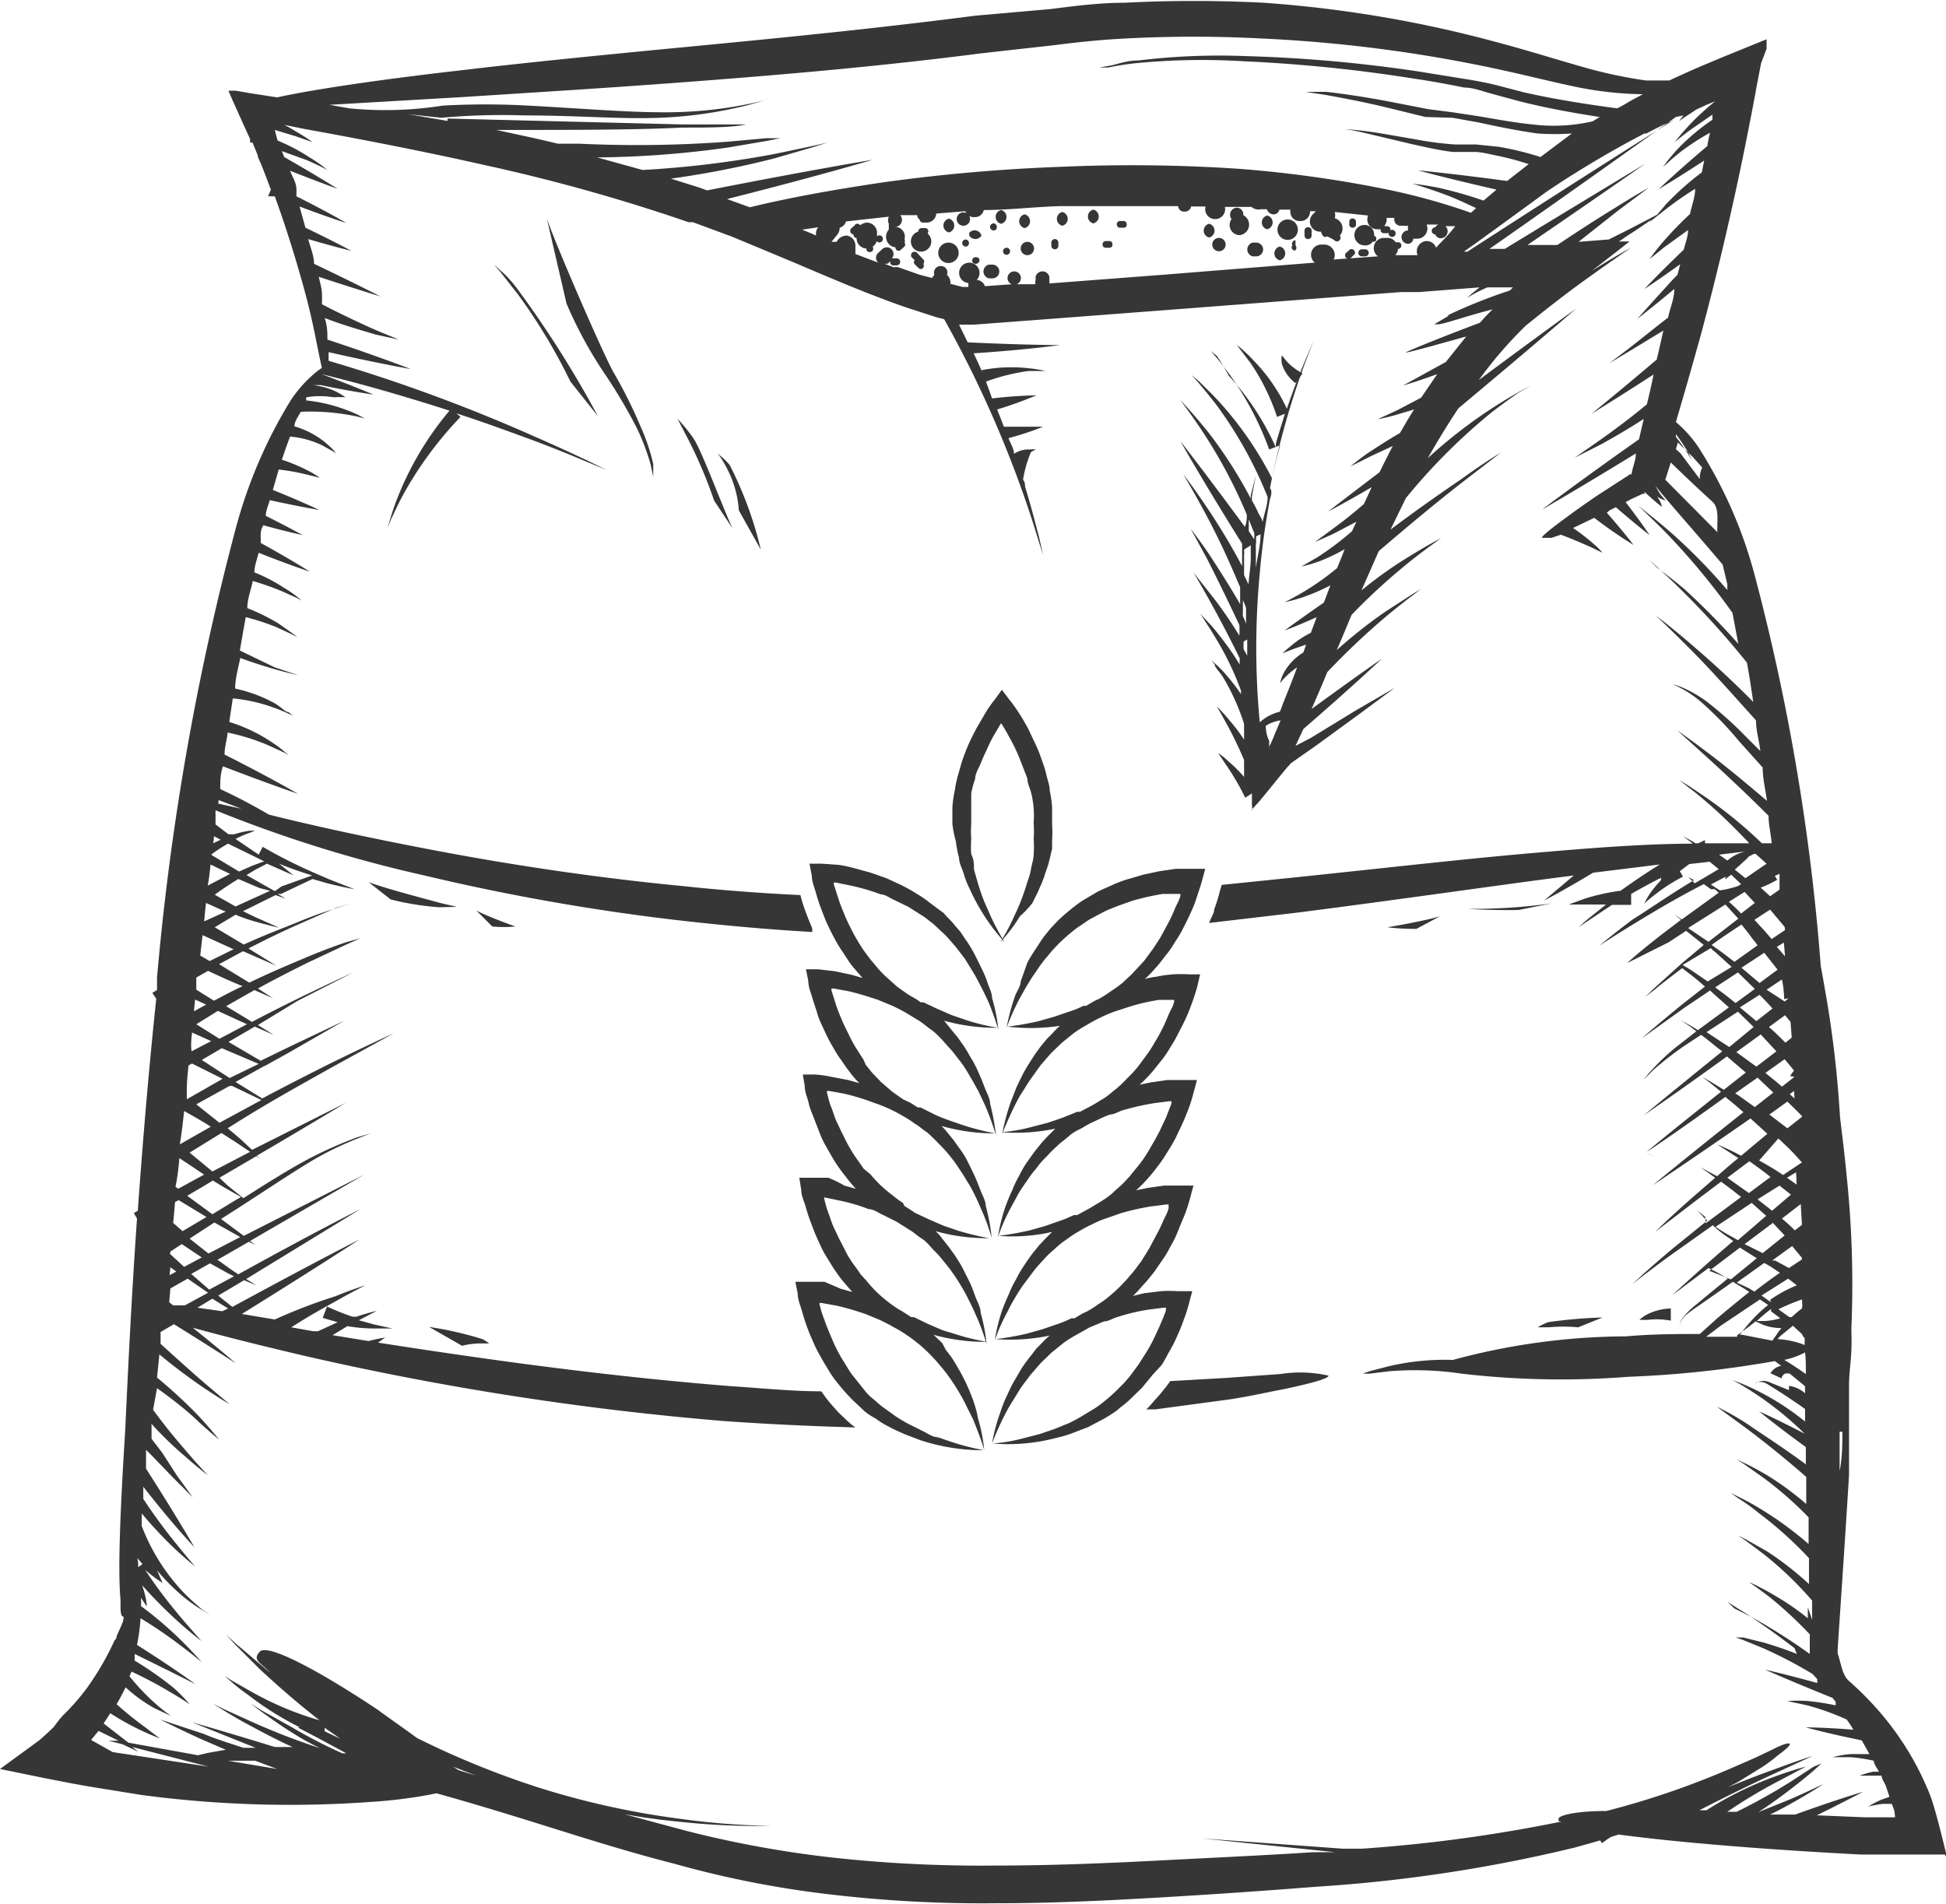 <svg id="bc8abb92-f64a-4465-b471-5e4266d09e11" data-name="Calque 1" xmlns="http://www.w3.org/2000/svg" viewBox="0 0 49.57 48.5"><defs><style>.ae8de636-e2e4-49cb-a37a-d040daf54258{fill:#363636;}</style></defs><path class="ae8de636-e2e4-49cb-a37a-d040daf54258" d="M49.57,47.29v0l0-.09c-.11-.45-.22-.89-.32-1.22s-.17-.45-.26-.66a7.49,7.49,0,0,0-1.37-2c-.18-.19-.36-.36-.53-.51s-.2-.48-.28-.69V42c.11-1.63.21-3.11.29-4.43,0-.36,0-.71,0-1.05h0c0-.25,0-.49,0-.72v-.32l0-.2c0-.31.05-.6.06-.89s0-.38,0-.56a26.51,26.51,0,0,0-.12-3.87c-.05-.54-.11-1-.17-1.51a28,28,0,0,0-.33-2.94c-.06-.34-.11-.64-.16-.9a55.12,55.12,0,0,0-1.66-9.87,11.51,11.51,0,0,0-1.47-3.37,3.2,3.2,0,0,0-.56-.62l.07-.24q.28-.95.57-2c.39-1.45.78-3.09,1.13-4.82.1-.51.2-1,.29-1.51l.11-.57L45,1.24l0-.14L45,1V1h0l-1.13.46-.55.23L43,1.83l-.48.22c-.17,0-.37,0-.59,0a11.57,11.57,0,0,1-1.63-.35c-.64-.18-1.36-.41-2.19-.63a30.88,30.88,0,0,0-5.92-1,34.7,34.7,0,0,0-3.55,0c-.62,0-1.25.08-1.87.16L24.84.4c-2.55.33-5,.57-7.19.78s-4.22.41-5.9.61c-2.19.25-3.83.5-4.69.69l-.65-.1L6,2.31H5.82s0,0,0,0l.08.19.31.69.16.35,0,.09h.06l.06.14.08.2V4h0l.08.18c.09.22.17.44.25.65L6.83,5,7,5c.36,1,.61,1.85.8,2.56S8.11,9,8.2,9.37l-.1.07a3.25,3.25,0,0,0-.69.75A12.24,12.24,0,0,0,6,13.48,67.24,67.24,0,0,0,4,24.9l0,.32-.12.07.1.15c-.2,1.9-.35,3.72-.47,5.4l-.1.06.08.14c-.14,2-.23,3.86-.3,5.38C3.06,38.51,3,40,3.07,40.75l0,.06,0,0c0,.24,0,.37.08.37h0c0,.15-.11.32-.18.5,0,0,0,.07-.05.1l0,0h0a7.13,7.13,0,0,1-.7,1.21,5.73,5.73,0,0,1-.62.71l-.08.09L1.36,44l-.18.17L1,44.33l-1,.73,1.17.24.62.12.44.08,1.36.22a28.53,28.53,0,0,0,5.84.18,12.16,12.16,0,0,0,1.69-.22c.83.23,1.72.5,2.68.8s2.18.69,3.4,1a25.4,25.4,0,0,0,3.9.77,33.15,33.15,0,0,0,4.27.23c1.46,0,2.87-.07,4.23-.15s2.67-.17,3.92-.27a38.06,38.06,0,0,0,6.6-1l.64-.18.05.07a1.88,1.88,0,0,1,.23-.16l.19-.06c1.41.19,3.66.38,6.19.51l.8,0,.77,0h.55S49.58,47.31,49.57,47.29ZM46.93,36.47c0,.32,0,.65-.07,1l0,.27c0-.41,0-.83,0-1.27ZM46,35c-.2-.14-.38-.26-.55-.36a2.11,2.11,0,0,0,.53-.19C46,34.59,46,34.78,46,35Zm-.09-1a.14.14,0,0,0,.06.08v.18a2.23,2.23,0,0,0-.69-.15l.06-.07.33-.27.24.22Zm-1.66,0,0,.05h-.79l.37-.28,1-.67.21.14a3.44,3.44,0,0,0-.47.45,3.78,3.78,0,0,0-.25.31l0,0Zm.89-3.16-.37-.29.56-.35.29.23Zm.32.63-.56.45-.46-.23.72-.54Zm-.91-1.08-.27-.19L44,30l.56-.42c.16.11.34.24.54.4Zm.07.25.37.33-.72.62-.16-.09a4.37,4.37,0,0,1-.41-.25Zm-.3,1.14.43.27-.66.54-.32-.13-.23-.09Zm.62.39.14.08.26.17c-.23.16-.45.32-.65.48l-.15-.09-.3-.14Zm.17,1L44.87,33l.68-.43.22.17A3.37,3.37,0,0,0,45.09,33.11Zm0,.23.24.18a1.77,1.77,0,0,1-.4.07h-.2A3.75,3.75,0,0,1,45.12,33.34Zm-.57.4.18-.14.2.09a1.36,1.36,0,0,0,.46.08,1.15,1.15,0,0,0-.14.19,1,1,0,0,0-.09.13L44.38,34l-.11,0Zm1.36-.47a2.75,2.75,0,0,0-.26.22l-.06,0v0h0l-.28-.2a5.72,5.72,0,0,1,.6-.25A2.62,2.62,0,0,1,45.91,33.27Zm0-1.25-.33.22-.35-.19-.08,0,.51-.37.25.3Zm0-.88-.18.14q-.16-.16-.33-.3l.48-.37Zm0-.93L45.52,30l.23-.14C45.76,30,45.76,30.11,45.77,30.21Zm0-.66-.48.32c-.22-.15-.43-.27-.61-.37L45.3,29c.14.13.28.26.42.41Zm0-.53-.19-.16.17-.13C45.69,28.83,45.69,28.92,45.7,29Zm0-.63-.37.29-.46-.35.46-.33c.12.12.25.24.37.37ZM44.5,21.84h0l.18-.09a.67.67,0,0,0-.21,0h0l.25,0L45,22l-.54.37-.27-.22h0l0,0c.23-.2.36-.33.36-.33Zm.32,3.2-.46-.39.58-.38.34.43Zm0,.3c.11.11.22.22.33.35l-.41.32-.42-.35Zm-.64-.84c-.17-.13-.32-.25-.47-.35l-.11-.08c.23-.17.49-.34.76-.52.07.09.15.18.22.28s.13.16.19.25Zm.17-1.23c-.1-.11-.21-.21-.31-.3l.4-.25h0l.26.28ZM44,21.92l0,0,0,0-.21-.15.66-.08A1.07,1.07,0,0,0,44,21.92Zm-.06.48.16-.12.25.24-.08.05a2.51,2.51,0,0,1-.46.11h0l-.23-.15.38-.2Zm.34,1-.76.59L43,23.64l.95-.6Zm-.7.75a.52.52,0,0,0,.11.1l.42.38L43.5,25l-.44-.3-.2-.12,0,0Zm.69.62.43.42-.49.36c-.14-.11-.27-.22-.4-.31l-.12-.09Zm0,1,.4.39-.62.51-.14-.09-.44-.29Zm.58.58.4.43-.51.39-.51-.37Zm-.08,1.1.4.38-.47.37-.42-.3-.08-.05Zm.94.53-.12-.11.11-.08Zm0-.55-.32.25c-.14-.13-.29-.24-.42-.35l.49-.35.24.29A.86.86,0,0,0,45.6,27.41Zm-.07-1v0l-.16.13c-.14-.14-.28-.28-.42-.4l.41-.3.14.17Zm-.08-1-.1.08L45,25.21l.39-.26C45.43,25.12,45.44,25.28,45.45,25.45Zm-.09-1.07-.21-.24.18-.11Zm0-.67-.34.23-.2-.23-.24-.26.4-.26.37.44Zm-.14-1.43c0,.14,0,.27,0,.4l-.24.17-.24-.22a2.67,2.67,0,0,0,.42-.2l-.06-.1Zm-1.39-8.51-1.52-1.53.14-.44,0,0h0c.46.45.83.79,1.06,1S43.68,13.43,43.78,13.77Zm-.38-1.2c-.18-.24-.43-.57-.75-1l0,0-.12-.11.05-.17v0l.38.37.24.27C43.24,12.16,43.32,12.36,43.4,12.57ZM43,11.52a1,1,0,0,1,.08.18l0,0a4.52,4.52,0,0,0-.39-.57l0-.07A5.23,5.23,0,0,1,43,11.52Zm-.12-8.58-.11.15a3.52,3.52,0,0,1,.29-.2l.15-.1.26-.12.22-.09h0s0,0,0,0a6.58,6.58,0,0,0-.69.64c-.23.25-.34.4-.34.4s.14-.12.41-.32l.55-.38,0,.13a5.45,5.45,0,0,0-.86.72,4.53,4.53,0,0,0-.3.35l-.1.13.12-.1c.07-.07.19-.17.34-.29a6.41,6.41,0,0,1,.74-.48v0a3.4,3.4,0,0,0-.07.34c-.78.66-1.24,1.1-1.24,1.1s.44-.26,1.16-.73l-.06.3a7.34,7.34,0,0,0-.91.81l-.23.27-.71.37-.52.26-.77.06,1-.79L42,4.78s-.33.18-.9.54c-.38.23-.86.54-1.43.92l-.76,0c1.84-1.26,3-2.07,3-2.07S40.53,5,38.33,6.34l-.39,0c2.52-1.76,4.24-3,4.75-3.36Zm-.94.46c.22-.12.45-.23.69-.34-.66.41-2.53,1.59-5.25,3.35h-.09l.31-.22.69-.5,1.11-.81,0,0A25.55,25.55,0,0,1,41.89,3.4ZM11.83,2.47c1.68-.11,3.69-.23,5.91-.4s4.69-.38,7.24-.71l1.88-.21c.62-.08,1.22-.14,1.82-.17a33,33,0,0,1,3.44,0,36.42,36.42,0,0,1,5.79.73c.82.17,1.55.36,2.22.5a9,9,0,0,0,1.72.19c-.15.08-.31.16-.45.25l-.2.11c-.84-.11-1.64-.24-2.39-.41l-.69-.18c-.24-.06-.46-.1-.69-.14l-1.3-.21a36.3,36.3,0,0,0-4.37-.39A17.18,17.18,0,0,0,29,1.54c-.31,0-.55.1-.71.13L28,1.72l.23,0a7,7,0,0,1,.7-.11,17.43,17.43,0,0,1,2.74-.05A38.4,38.4,0,0,1,36,2c.42.06.85.14,1.3.23.22,0,.45.09.67.15l.7.19c.66.17,1.36.3,2.08.41l-.18.11a4.41,4.41,0,0,1-1.44.09c-.52-.05-1-.14-1.47-.22L37,2.86l-.62-.08-1.08-.21c-.65-.12-1.16-.19-1.51-.23l-.53,0,.52.08c.33.06.83.15,1.47.3l1.06.26L37,3l.67.12c.45.1,1,.21,1.49.28a6.26,6.26,0,0,0,.88,0L39.24,4a7.43,7.43,0,0,0-1.06-.26l-.58-.06c-.19,0-.38,0-.54,0a8.39,8.39,0,0,1-1-.13l-.81-.14a9.74,9.74,0,0,0-1.13-.13l-.3,0h-.1l.38,0c.26,0,.63.1,1.1.21l.8.19c.29.06.6.14,1,.19l.54,0c.19,0,.37.05.57.09a7.33,7.33,0,0,1,.83.22l-.55.43c-1.4-.19-2.27-.27-2.27-.27s.73.2,2,.49h0l-.33.28a10.54,10.54,0,0,0-1.16-.33c-.41-.08-.65-.1-.65-.1s.22.06.62.2.59.23,1,.42l-.13.12a16.42,16.42,0,0,0-2.27-.62,30.56,30.56,0,0,0-3.64-.5A40.93,40.93,0,0,0,27,4.25a44.59,44.59,0,0,0-4.47.39c-1.29.19-2.45.4-3.43.64l-.58-.21c2.3-.58,3.71-1,3.71-1s-1.58.26-4.22.78l-.19-.07-.73-.23a23.43,23.43,0,0,0,2.65-.52l1-.29.34-.11-.34.08-1,.21a25.93,25.93,0,0,1-3.37.41l-1.16-.32a25.24,25.24,0,0,0,3.32-.25l1-.17.35-.07-.35,0-1,.09a31.24,31.24,0,0,1-3.78.05v0c-.16,0-.34,0-.54,0-.53-.13-1.06-.24-1.57-.35,2,0,3.55,0,4.73-.06.71,0,1.26,0,1.64-.08l.57,0-.56,0c-.37,0-.91,0-1.62,0l-6-.15v.06l-1-.17L11.24,3a17.1,17.1,0,0,1,2.12-.06c1.33,0,2.49.1,3.44.06A10.82,10.82,0,0,0,19,2.69c.24-.06.42-.12.54-.16l.19,0-.18,0a5.46,5.46,0,0,1-.54.13,10.58,10.58,0,0,1-2.14.2c-.93,0-2.08-.1-3.42-.17a19.61,19.61,0,0,0-2.17,0,9.43,9.43,0,0,1-2.38.07v0l-.51-.09ZM36.58,6.31a.25.25,0,0,0-.23-.17.26.26,0,0,0-.24.36h0l-.57,0a.24.24,0,0,0,.07-.16c.11,0,.12-.17,0-.17h-.06a.24.24,0,0,0-.2-.11h-.09a.26.26,0,0,0-.16.47l-1.13.08A.23.23,0,0,0,34,6.5a.27.27,0,0,0-.25-.27h-.09a.26.26,0,0,0-.17.46L29.61,7l-2.88.22a.15.15,0,0,0,0-.07V7.05a.18.18,0,0,0-.35,0v.09a.12.12,0,0,0,0,.1h-.1l-.38,0a.17.17,0,1,0-.13,0l-.68.05a.24.24,0,0,0-.21-.16.26.26,0,1,0-.21.08.31.31,0,0,0,0,.1l-.15,0-.31-.08A.27.27,0,0,0,24.12,7,.16.16,0,0,0,24,6.78.17.17,0,0,0,23.8,7l-.06.08L23.43,7l-.54-.19a.22.22,0,0,0-.12,0l-.26-.1a.15.15,0,0,0,.11,0l.06-.06a.08.08,0,0,0,.08.11h.08a.09.09,0,0,0,0-.18h-.12a.17.17,0,0,0-.26-.22l-.09.08a.17.17,0,0,0,0,.25l-.58-.22h0V6.27A.26.26,0,0,0,21.56,6a.3.3,0,0,0-.25.16l-.13,0,0,0L21.31,6a.3.3,0,0,0,.08-.2.23.23,0,0,0,.16-.16l1.09-.12a.23.23,0,0,0,0,.18s0,.14,0,.15a.27.27,0,0,0,.17.45h0a.08.08,0,0,0,.14.06l.09-.08a.08.08,0,0,0,0-.1.08.08,0,0,0,0-.08.25.25,0,0,0-.24-.32h0a.18.18,0,0,0,.13-.3l.43,0a.19.19,0,0,0,.07.12s0,.06.07.07h.09a.25.25,0,0,0,.26-.23l.74-.06a.22.22,0,0,0,.22.15.23.23,0,0,0,.25-.18c.63,0,1.28-.08,1.95-.1,1,0,2,0,3,0a.15.15,0,0,0,.16.14.16.16,0,0,0,.17-.13h.37a.25.25,0,0,0,.24.32.25.25,0,0,0,.25-.31h.24l.44,0a.23.23,0,0,0,.12.06.18.18,0,0,0,.11,0h.16a.19.19,0,0,0,.16.13.15.15,0,0,0,.16-.12l.28,0a.13.13,0,0,0,0,.06.23.23,0,0,0,.24.23.24.24,0,0,0,.26-.25h.15l-.07.07a.26.26,0,0,0,.2.45.27.27,0,0,0,.06.12.09.09,0,0,0,.1,0h0l.17.09A.09.09,0,1,0,34.13,6h0A.27.27,0,0,0,34,5.56a.29.29,0,0,0,0-.16l.85.09a.25.25,0,0,0,.23.35h.09a.08.08,0,0,0,.08.1h.08a.09.09,0,0,0,0-.18h-.07a.27.27,0,0,0,.06-.21l.2,0a.16.16,0,0,0,.16.2h.09a.29.29,0,0,0,.1,0,.24.24,0,0,0,0,.12h0a.17.17,0,0,0,0,.34A.14.14,0,0,0,36,6.08a.09.09,0,0,0,0,0l.09,0a.26.26,0,0,0,.25-.36l.3,0a.18.18,0,0,0-.08.07h0a.09.09,0,0,0,0,.18h0a.15.15,0,0,0,.14.1.18.18,0,0,0,.12-.31l.25,0C36.89,6,36.72,6.15,36.58,6.31ZM20.79,6l-.16-.07-.2-.08.41-.06A.26.26,0,0,0,20.79,6ZM5.57,20.38l.58.22-.59-.13Zm-.12.92.17.09-.19.09A1.1,1.1,0,0,0,5.45,21.3Zm-.06.46a3.63,3.63,0,0,1,.42-.27l.92.45-.3.11-.34.15-.7-.42ZM7.11,22c.31.13.59.22.84.3l-.78.28L7,22.7l-.3-.17-.42-.24.23-.14L6.8,22l.68.3Zm-.23.69L6,23.09l-.53-.3c.22-.16.42-.29.6-.4l.54.23Zm-1.52-.67.5.24-.57.3C5.32,22.42,5.34,22.24,5.36,22.06ZM5.25,23c.18.08.34.16.5.22l-.55.25C5.22,23.28,5.23,23.12,5.25,23Zm-.09.82.79.36-.61.3-.24-.14ZM5,25v-.1l.3-.17c.34.16.63.29.88.39-.24.11-.48.24-.73.37L5,25.21Zm.33,7.85-.46-.4.48-.27.45.25.16.08Zm.19.3.29.18-.15.07-.63-.09.38-.23Zm-.21-1.22-.48-.38.63-.41.66.37Zm.1-1-.64-.47c.23-.14.45-.26.65-.39l.28.17.44.25L6,30.57Zm0-1.09-.58-.48.81-.5.39.25.34.23Zm.18-1.24L5,28.13l.85-.47.06,0,.75.36Zm.26-1.14L5.14,27l.51-.3.94.4Zm-.26-1L5,26.09l.55-.34.74.34Zm-.62-1,.28.13-.31.17Zm-.08.84.49.22-.5.26,0,0C4.86,26.64,4.87,26.48,4.89,26.33Zm-.09.84.09-.05.78.39L4.76,28h0l0,0C4.75,27.68,4.77,27.43,4.8,27.17ZM4.69,28.3l0,0c.25.14.48.27.68.4l-.79.45C4.63,28.85,4.66,28.58,4.69,28.3Zm-.12,1.2,0,0,.63.42-.66.36-.07-.05C4.52,30,4.55,29.73,4.57,29.5Zm-.11,1.12.09-.05.71.43-.61.36-.24-.21C4.43,31,4.44,30.8,4.46,30.62Zm-.12,1.26.29-.19.51.34-.45.24-.36-.33Zm0,.4.15.11-.17.09Zm0,.54.44-.25.52.36-.59.32-.3,0-.1-.08ZM3.5,39.69l.13.15-.11.08s0-.07,0-.11ZM2.41,44.56l-.16,0h-.1v0l0,0,.32.1Zm1.32.2-.86-.13-.55-.31.19-.23.51.25-.26,0,.36.09.4.19-.15-.12L5.31,45Zm2.08.09h0l.69,0h0l.56.21Zm5.87.24L11.54,45l.59.23Zm36.59,1.2h0l-.79,0-1.2-.05c.75-.37,1.18-.6,1.18-.6s-.65.19-1.73.58l-.64,0c.21-.1.41-.21.57-.3.52-.29.79-.48.79-.48s-.28.14-.82.38l-.84.34c.35-.23.65-.45.88-.63s.43-.34.55-.45l.18-.16L46.2,45l-.58.38a15,15,0,0,1-1.38.77H44a12.86,12.86,0,0,1,1.34-.8L46,45s-.25.06-.7.22a8.92,8.92,0,0,0-1.83.89h-.18c.76-.39,1.4-.7,1.88-.92l1-.46s-.36.11-1,.35c-.31.11-.7.26-1.14.44l.26-.14.6-.37a4.14,4.14,0,0,0,.4-.3c.22-.16.32-.26.3-.29s-.16,0-.41.13l-.46.22-.62.27a21.2,21.2,0,0,1-3.18,1.09c-.77,0-1.22.11-1.22.2s0,.05.07.07a38.45,38.45,0,0,1-5.07.69l-.5,0-3.57-.26,3.38.35-.56,0c-1.24.08-2.55.14-3.9.21s-2.75.13-4.18.13a34.63,34.63,0,0,1-4.13-.2,27.25,27.25,0,0,1-3.78-.69l-1.56-.42c.49.09.95.15,1.37.19a18.72,18.72,0,0,0,2.37.11l.82,0h-.81a19.05,19.05,0,0,1-2.32-.18,20.83,20.83,0,0,1-3.62-.8,22.13,22.13,0,0,1-3.09-1.26c-.31-.23-.66-.47-1-.72-1.5-1-2.8-1.69-3-1.48s0,.27.27.54l-.16-.13L6,41.86l-.24-.22.22.24.65.65c.38.35.88.8,1.51,1.29a8.1,8.1,0,0,1-1.74-.73l-.51-.29-.17-.11.15.13a5.4,5.4,0,0,0,.46.36A7.87,7.87,0,0,0,7.64,44l-.06,0,.48.25.76.41-.1,0A12.41,12.41,0,0,1,7.44,44l-.79-.44-.27-.17.25.19c.17.12.41.3.74.51s.48.29.78.44h0a17.89,17.89,0,0,1-1.71-.66l-.75-.34-.26-.13.24.15c.16.1.39.24.71.41s.65.35,1.07.54H7c-1.33-.41-2.11-.63-2.11-.63l1.62.65-.31,0c-.4-.13-.75-.24-1-.35L4.08,43.8s.35.18,1,.48l.67.29-.45.08-.26.06-1.77-.32-.63-.49.17-.26a6.61,6.61,0,0,0,.81.45c.28.13.45.19.45.19L3.7,44c-.19-.14-.44-.33-.73-.59.09-.15.16-.29.23-.43a3.75,3.75,0,0,0,.75.54l.41.19A3.78,3.78,0,0,1,4,43.43a5.6,5.6,0,0,1-.7-.73l.05-.12a10.33,10.33,0,0,1,1,.53c.31.18.48.3.48.3A4.27,4.27,0,0,0,4.43,43a8.64,8.64,0,0,0-1-.7c0-.06,0-.12,0-.17,1,.49,1.55.77,1.55.77s-.54-.4-1.49-1v0a4.92,4.92,0,0,0,.09-.68,11.57,11.57,0,0,1,1,.68c.36.27.56.44.56.44s-.16-.19-.49-.52a9.51,9.51,0,0,0-1.06-.91,1.25,1.25,0,0,0,0-.21l.15.22s0-.2-.12-.54a12.21,12.21,0,0,0,1,1c.32.28.51.42.51.42l-.43-.49c-.26-.31-.63-.75-1-1.32l.12.1a3,3,0,0,0,.32.23L4,40a5.42,5.42,0,0,0,.68.68,4,4,0,0,0,.5.35l.18.11L5.15,41c-.1-.09-.26-.22-.44-.4a5.11,5.11,0,0,1-1.1-1.73c0-.1,0-.21,0-.32a10.68,10.68,0,0,0,.81.87c.34.32.55.48.55.48s-.17-.19-.46-.55a13.93,13.93,0,0,1-.86-1.17c0-.1,0-.21,0-.31.78,1,1.3,1.54,1.3,1.54s-.43-.75-1.23-2l0,0c0-.16,0-.32,0-.48l.14.14.56.58.49.49-.4-.55L4.13,37l-.27-.35,0-.21s0-.11,0-.17a9.17,9.17,0,0,0,.87.84c.36.32.57.47.57.47s-.18-.18-.49-.54-.56-.65-.91-1.13L4,35.36c.42.3.77.58,1,.8s.58.51.58.51-.16-.21-.5-.58a12.52,12.52,0,0,0-1.08-1l.06-.59c.41.34.78.61,1.07.81.46.31.72.46.72.46l-.64-.54c-.29-.25-.68-.6-1.12-1l0-.3.34-.2c1,.62,1.58,1,1.58,1s-.39-.34-1.1-.91c.72.2,1.67.44,2.82.71a75.31,75.31,0,0,0,10.74,1.67c1.14.08,2.25.13,3.32.16l0,0-.11-.08,0,0-.1-.09-.22-.21c-.1-.11-.21-.23-.31-.36l-.13-.18c-.75,0-1.51-.08-2.29-.13-3.39-.27-6.49-.72-9-1.11l.18-.13a4,4,0,0,0-.42.09l-.92-.15.38-.23a4.22,4.22,0,0,0,.64.06H10l-.46-.1-.4-.11.46-.24a5.27,5.27,0,0,0-.52.15l-.1,0a6.28,6.28,0,0,1-.65-.26l-.11.29.38.11-.5.23-.12,0-.56-.1c.45-.29.85-.51,1.16-.68.46-.26.73-.39.73-.39s-.28.08-.77.28A13.94,13.94,0,0,0,7,33.61l-.84-.14c1.87-1.16,3-1.9,3-1.9s-1.22.62-3.24,1.72l-.28-.22L5.56,33l.66-.39.31.13-.26-.16L9.18,30.8S8,31.39,6.07,32.46l-.18-.12-.35-.25.8-.46.16.08-.13-.1,2.91-1.69L6.21,31.48l-.58-.43.44-.28c.71-.46,1.31-.86,1.82-1.17A8.23,8.23,0,0,1,9.11,29l.33-.13.12,0-.12,0-.34.1a10.3,10.3,0,0,0-1.24.55c-.47.25-1,.58-1.66,1l-.4-.32L5.59,30l.94-.55.09.07-.08-.08c1.45-.85,2.27-1.35,2.27-1.35L6.42,29.29,6.11,29l-.31-.26c1-.64,1.94-1.15,2.63-1.54l1.6-.88s-.58.26-1.62.77c-.48.24-1.07.54-1.73.89L6,27.56l.74-.41.08,0-.07,0,.63-.35L8.77,26l-1.37.65-.76.37-.82-.48.67-.39.48.21-.4-.25,1-.61L9,24.77s-.49.22-1.38.65c-.34.17-.75.37-1.2.61l-.66-.4.72-.41.48.21-.39-.25c.47-.26.89-.47,1.25-.65l1-.47.36-.16L8.82,24c-.24.08-.6.21-1.05.4s-.88.37-1.42.63l-.77-.47.61-.33.85.37-.71-.44c.46-.24.88-.44,1.24-.6l1-.44L9,23l-.37.11c-.24.08-.59.19-1,.36s-.88.34-1.42.59l-.74-.44L6,23.3a4.16,4.16,0,0,0,.45.16c.42.12.66.17.66.17l-.61-.27-.31-.15.83-.41.26.09-.21-.12.09,0,.8-.38.38.11c.44.11.69.15.69.15l-.64-.25-.23-.1h0a13.1,13.1,0,0,1-1.47-.73l-.1.2L6,21.37l0,0a2.41,2.41,0,0,1,.37-.16l.13-.05-.14,0a2.48,2.48,0,0,0-.39.09l-.15,0L5.49,21c0-.12,0-.24,0-.36a33.85,33.85,0,0,0,5.32,1.66,55.66,55.66,0,0,0,6.37,1.13c1.12.13,2.29.24,3.51.31l0-.09,0,0c-.05-.13-.11-.26-.17-.43a3.25,3.25,0,0,1-.13-.42c-1.05-.05-2.07-.13-3-.23-2.39-.23-4.53-.57-6.32-.91S7.84,21,6.85,20.75c-.31-.18-.72-.41-1.24-.65,0-.2,0-.39.07-.58,1.17.45,1.91.7,1.91.7s-.68-.4-1.87-1c0-.19.06-.37.08-.56A5.43,5.43,0,0,1,6.87,19l.37.17.12.07-.11-.09a2.91,2.91,0,0,0-.32-.24,4.11,4.11,0,0,0-1.09-.52l.09-.6a4.17,4.17,0,0,1,1,.22,4.06,4.06,0,0,1,.4.16l.13.06-.11-.09c-.08,0-.2-.14-.36-.23a3.68,3.68,0,0,0-1-.37c0-.26.08-.52.13-.78.35.13.65.22.89.29s.59.15.59.15L7,17l-.89-.43c.05-.29.1-.58.15-.85a6.38,6.38,0,0,1,.77.25l.41.19.14.07-.12-.09-.37-.26a5.28,5.28,0,0,0-.79-.39c0-.23.09-.46.14-.69a6.83,6.83,0,0,1,.74.26l.38.17.13.07-.11-.09a2.87,2.87,0,0,0-.35-.24,4.23,4.23,0,0,0-.75-.39c0-.17.07-.34.11-.5.8.32,1.3.48,1.3.48s-.45-.29-1.25-.73a.74.74,0,0,0,0-.14c0-.11,0-.21.07-.31.62.17,1,.25,1,.25s-.34-.19-.94-.49c0-.14.07-.27.1-.4.78.17,1.26.25,1.26.25s-.43-.21-1.18-.51l.15-.52a5.42,5.42,0,0,1,.68.12l.37.09a2.83,2.83,0,0,0-.32-.19,4.43,4.43,0,0,0-.65-.27c.07-.21.14-.41.21-.59a2.4,2.4,0,0,1,.81.22l.27.15.09.06-.07-.09a2.88,2.88,0,0,0-.23-.21,2.22,2.22,0,0,0-.76-.39c0-.13.1-.25.16-.37a5.53,5.53,0,0,1,1.17.07,3.81,3.81,0,0,1,.46.1,2.63,2.63,0,0,0-.42-.2,4.07,4.07,0,0,0-1.07-.26l0-.08a2.15,2.15,0,0,1,.7,0,2.09,2.09,0,0,1,.3,0,1.77,1.77,0,0,0-.27-.16,1.94,1.94,0,0,0-.55-.15l0,0,.19,0s0,0,0,0l0,0c.82.17,1.34.24,1.34.24s-.49-.21-1.32-.52h0c1.23.3,2.32.63,3.26.93a8,8,0,0,0-1.28,2.11,6,6,0,0,0-.23.65l-.07.23.09-.22c.07-.14.16-.35.3-.61a9.44,9.44,0,0,1,1.47-2l-.1-.09c.71.23,1.33.46,1.85.65s1.13.44,1.46.58l.51.21-.49-.24c-.32-.15-.79-.37-1.41-.64A42.23,42.23,0,0,0,8.37,9.19c0-.07,0-.14,0-.22,1.28.29,2.09.43,2.09.43s-.79-.31-2.12-.75c0-.17,0-.35-.07-.55.52.2,1,.33,1.29.42l.6.13L9.6,8.42c-.34-.15-.82-.37-1.4-.67a2.51,2.51,0,0,0,0-.27c0-.14-.05-.28-.08-.43,1,.33,1.57.5,1.57.5S9.05,7.22,8,6.72c0-.2-.09-.41-.15-.63.68.2,1.1.3,1.1.3s-.42-.23-1.17-.59l-.15-.54c.74.28,1.19.42,1.19.42S8.37,5.41,7.55,5a1.8,1.8,0,0,0,0-.19c0-.15-.1-.3-.16-.46.76.3,1.21.46,1.21.46S8.08,4.48,7.24,4V4l-.06-.15.64.23c.34.15.52.25.52.25A3.58,3.58,0,0,0,7.87,4a4.8,4.8,0,0,0-.8-.42L7,3.31H7l.53.16.43.15a3.84,3.84,0,0,0-.37-.24c-.1-.06-.21-.13-.35-.2l.49.1c1.43.26,3,.56,4.64.93a46.15,46.15,0,0,1,5.17,1.45l.11,0,1,.37,1.56.65c.92.39,1.86.8,2.87,1.15l.77.25.2.05A28.5,28.5,0,0,1,26,12.4c.2.55.34,1,.43,1.29l.14.45-.1-.45c-.08-.3-.19-.74-.36-1.3,0-.05,0-.11-.05-.17a2.94,2.94,0,0,1,.2-.7.55.55,0,0,1,.13-.07.63.63,0,0,0-.16,0,.65.65,0,0,0-.4.11c0-.13-.09-.26-.14-.4a7.6,7.6,0,0,0,.88-.29s-.37,0-1,0c-.05-.14-.11-.29-.17-.44a10.14,10.14,0,0,0,1-.36,11,11,0,0,0-1.13.08C25.14,9.77,25,9.4,24.8,9,26.16,8.91,27,8.79,27,8.79s-.88,0-2.35-.07l-.22-.45h0l.17,0h.2l1.6-.12,3.28-.25,6-.46s0,0,0,0,.07,0,.16,0l.3,0,1.55-.12h0l-.2.16-.12.11.13-.08a3.61,3.61,0,0,1,.39-.19h0l.52,0h.13l-.08.08a13.22,13.22,0,0,0-1.6.64l.05,0-.29.17-.09.05.1,0c.15,0,.65-.19,1.39-.38-.11.11-.22.22-.32.34-1.09.41-1.81.71-1.9.76h0l0,0h0c.08,0,.66-.16,1.55-.41l-.52.65-1.09.6s.32-.09.87-.29l-.41.6-.61.32-.5.23a4.7,4.7,0,0,0,.53-.13l.4-.12c-.13.2-.24.4-.36.6-.31.18-.57.35-.77.48s-.49.37-.49.37l.54-.27.54-.25c-.12.22-.23.45-.34.67-.83.63-1.31,1-1.31,1s.41-.21,1.11-.62c-.07.15-.13.29-.2.43-.32.28-.61.5-.83.66l-.42.31.47-.21.59-.31-.11.24a7.61,7.61,0,0,1-.89.67l-.4.23a3.57,3.57,0,0,0,.45-.13,4.53,4.53,0,0,0,.65-.31c-.06.17-.13.33-.19.48a6.78,6.78,0,0,1-.93.65c-.26.15-.41.22-.41.22a4.5,4.5,0,0,0,.45-.12,5.35,5.35,0,0,0,.72-.31c-.06.15-.11.3-.17.44-.59.41-1,.71-1,.71s.31-.11.82-.34l-.15.4a2.44,2.44,0,0,0-.49.32c-.15.12-.23.2-.23.2l.28-.11.32-.11-.07.2a1.41,1.41,0,0,0-.51.54,1.23,1.23,0,0,0-.08.22l0,.08,0-.06a1,1,0,0,1,.15-.17,1.81,1.81,0,0,1,.28-.23c-.12.33-.25.65-.37.95a1.34,1.34,0,0,1-.07.18,1.12,1.12,0,0,0-.51.27,20.22,20.22,0,0,1,0-3.8,18.39,18.39,0,0,1,.26-1.89s.08-.2,0-.27c.07-.39.16-.75.24-1.08.22-.88.45-1.55.61-2l.26-.68-.28.66c-.11.27-.25.63-.4,1.07a4.45,4.45,0,0,0-.85-1.23,3.82,3.82,0,0,0-.31-.3l-.12-.1.09.12.26.34a5.5,5.5,0,0,1,.68,1.38l.2-.08c-.07.23-.15.48-.23.76l0,.1a6.77,6.77,0,0,0-1.2-1.83A6,6,0,0,0,31,9.07l-.16-.13.13.15c.09.1.21.26.36.46a7.92,7.92,0,0,1,1,1.9l.28-.11q-.11.39-.21.84a9,9,0,0,0-1.32-1.92c-.22-.24-.41-.42-.53-.54l-.2-.17.17.19c.11.13.27.32.47.58a10.52,10.52,0,0,1,1.3,2.34c0,.21-.09.43-.13.65,0-.08-.07-.17-.11-.25v0a3,3,0,0,0-.16-.31l0-.11.1-.53-.13.51,0,.08A11.33,11.33,0,0,0,30.77,11c-.22-.27-.4-.48-.52-.61l-.19-.21.16.22c.11.15.26.36.45.65a12.87,12.87,0,0,1,1.09,2.06c0,.1,0,.2-.05.31-1-1.36-1.64-2.18-1.64-2.18s.56,1,1.57,2.61l0,.22c0,.11,0,.23,0,.35a16.8,16.8,0,0,0-.9-1.5c-.37-.55-.6-.84-.6-.84s.19.31.5.88.59,1.14.95,2c0,.13,0,.28,0,.43-.29-.5-.55-.9-.75-1.21s-.51-.71-.51-.71l.41.75c.21.41.5,1,.83,1.7a2.44,2.44,0,0,1,0,.27c-.26-.42-.5-.76-.69-1s-.48-.61-.48-.61.14.23.38.66.48.88.8,1.53a.92.92,0,0,0,0,.16,7,7,0,0,0-.54-.77,4.27,4.27,0,0,0-.35-.4l-.12-.13.1.15c.06.1.16.24.27.43a7.42,7.42,0,0,1,.67,1.38v.09a4.35,4.35,0,0,0-.36-.47,2.88,2.88,0,0,0-.29-.3l-.11-.1.09.11c0,.08.13.19.22.34a5.6,5.6,0,0,1,.53,1.18c0,.11,0,.25,0,.4a4.76,4.76,0,0,0-.37-.49,4.16,4.16,0,0,0-.33-.36s.09.14.24.42a9.62,9.62,0,0,1,.46.95v.43a3.38,3.38,0,0,0-.38-.38,2.14,2.14,0,0,0-.28-.23l.2.3a6.52,6.52,0,0,1,.49.84l.17-.11a.09.09,0,0,1,0,0v.14c0,.06,0,.11,0,.17a.41.41,0,0,1,0,.16h0l0,0,0-.06.19-.21.19-.23.26-.32.28-.34a.22.22,0,0,0,.06-.07v0l.67-.47,1.07-.78.92-.68-1,.58-1.13.69L33,19l0,0,.2-.43v0c1.26-1.09,2-1.79,2-1.79s-.67.46-1.79,1.28c.13-.3.27-.62.4-.94a18.72,18.72,0,0,1,1.56-1.47c.26-.21.47-.38.61-.48l.22-.17-.23.14-.65.42c-.35.24-.78.56-1.27,1l.06-.14c.11-.25.21-.5.32-.76a15.69,15.69,0,0,1,1.59-1.44c.44-.34.69-.51.69-.51s-.27.13-.74.42a10.33,10.33,0,0,0-1.29.91l.44-1c.85-.73,1.57-1.32,2.11-1.74l1-.77s-.38.22-1,.67c-.47.32-1.09.75-1.81,1.29l.39-.8A15.25,15.25,0,0,1,38,10.5c.3-.23.54-.4.7-.51L39,9.82l-.27.14c-.17.1-.42.24-.74.45a12.56,12.56,0,0,0-1.62,1.26c.24-.42.5-.85.78-1.27,1.87-1.56,3-2.54,3-2.54s-.92.66-2.48,1.82A10.66,10.66,0,0,1,38.86,8.3c.64-.52,1.19-.94,1.63-1.25.68-.49,1.06-.74,1.06-.74s-.37.19-1,.59l.14-.11.54-.42.28-.22,0,0s0,0,0,0h-.09l-.18,0h0L41.46,6c.27-.17.47-.31.61-.41L42,5.67l.42-.33a8.48,8.48,0,0,1,.76-.53c0,.22-.09.43-.13.64a9.37,9.37,0,0,0-.73.76c-.2.24-.3.39-.3.39l.37-.3L43,5.86c0,.17-.07.33-.11.5-.62.59-1,1-1,1s.34-.22.91-.63L42.73,7l-.1.1-.5.55-.43.48.49-.39.46-.38c0,.25-.11.49-.16.73l-.22.17-.68.54L41,9.25l.63-.38.74-.45,0,0c-.06.26-.11.5-.17.74-1,.85-1.66,1.38-1.66,1.38s.59-.36,1.58-1c-.05.26-.11.52-.17.76-.46.38-.87.68-1.18.9l-.66.46.71-.36c.28-.16.64-.36,1.05-.63l-.12.52c-1.55,1.09-2.47,1.79-2.47,1.79s.89-.51,2.39-1.43c0,.16-.07.32-.1.47s0,0-.09.09l-.28.18-.51.33c-.32.22-.58.4-.79.56-.43.31-.65.5-.62.52h0v0h.07l.17,0,.24-.08,0,0c.32.12.59.24.77.32l.29.14a1.77,1.77,0,0,0-.22-.22,5,5,0,0,0-.53-.41l0,0,.54-.26a11.23,11.23,0,0,0,1,.69s-.24-.32-.68-.82L41,13l.16-.08c.52.45.86.71.86.71s-.21-.32-.61-.84l.13-.07.3-.14.05,0h0s0,0,0,0l0-.05c.26.24.44.38.44.38s0-.1-.12-.26l0,0a.8.8,0,0,0,.22.1,1.84,1.84,0,0,1-.15-.18s-.07-.11-.11-.19h0c.37.46,1,1.16,1.71,2l.12.5,0,.15a14.85,14.85,0,0,0-1.33-1.37c-.29-.26-.53-.45-.69-.58l-.25-.2.22.21c.15.15.37.35.63.63a17.72,17.72,0,0,1,1.55,1.89l.15.79A18.94,18.94,0,0,0,42.9,15c-.3-.25-.54-.43-.7-.55L42,14.25l.22.2c.15.14.37.34.64.61a21.34,21.34,0,0,1,1.64,1.82c.06.33.11.66.16,1-.6-.61-1.14-1.09-1.56-1.45-.58-.5-.92-.75-.92-.75s.3.28.84.82,1,1.06,1.71,1.85c0,.26.08.51.11.78l-.39-.39a9.48,9.48,0,0,0-.95-.85,3.17,3.17,0,0,0-.7-.4l-.2-.07-.07,0,.07,0,.18.09a2.82,2.82,0,0,1,.64.45,8.74,8.74,0,0,1,.87.91l.61.68c0,.28.07.56.11.85-.54-.46-1-.84-1.38-1.13-.58-.44-.91-.67-.91-.67l.83.75c.38.35.9.83,1.5,1.43,0,.23.06.47.08.7l-.25,0a11.17,11.17,0,0,0-1.19-1c-.29-.21-.52-.36-.67-.46l-.24-.15.21.17c.15.11.36.28.62.51s.59.55.95.93H43.43l0-.08-.17.08h-.07l-.1-.06-.22-.12.19.14.06.05c-1,0-2.25.08-3.74.21-1.83.15-4,.4-6.4.65l-1.86.19-.05.17a3.74,3.74,0,0,1-.14.45c0,.1-.08.21-.13.35l2.3-.27c2.41-.31,4.56-.62,6.37-.86l.62-.08-.76.64s.47-.24,1.25-.71l1.7-.21c-.39.24-.72.47-1,.67a5.3,5.3,0,0,0-.91.2l-.41.15.42,0c.15,0,.32,0,.53,0l-.5.4-.2.18.22-.15.63-.42h.49v-.28c.23-.13.48-.27.76-.41l0,.06a3.05,3.05,0,0,0-.26.31,2.32,2.32,0,0,0-.17.29,2.75,2.75,0,0,1,.25-.21,4.32,4.32,0,0,1,.74-.48l-.08-.14.24-.18.52-.06v0l.23.19-.61.36L43,22.34l-.07,0,.06,0a1.18,1.18,0,0,1,.16.08c-.65.39-1.17.76-1.56,1-.56.42-.85.67-.85.67s.31-.21.9-.57c.43-.26,1-.61,1.76-1l.18.13-.21,0h-.13l.13,0,.31,0,.1.09-.94.68-.19-.13.17.14-.37.28c-.68.52-1,.82-1,.82L42.51,24l.44-.29.45.36-.55.46-.71.64-.24.23.26-.2c.15-.13.39-.31.69-.54l.18.14c.11.08.24.19.4.33l-.55.43c-.69.56-1.06.89-1.06.89l1.1-.79.64-.43.12.11.36.32-.79.58-.16-.1-.27-.15.25.17.14.11-.37.29a5.35,5.35,0,0,0-.74.67,2.75,2.75,0,0,0-.23.27l.24-.24a8.33,8.33,0,0,1,.78-.61l.44-.29c.13.09.26.2.42.33l.12.09c-1.24,1-2,1.63-2,1.63s.78-.53,2.12-1.5l.48.41-.56.44c-.35-.22-.55-.33-.55-.33s.18.13.48.38c-1.13.9-1.83,1.47-1.89,1.53h0a.18.18,0,0,0,.11.09.14.14,0,0,0,.09,0h0a.11.11,0,0,1-.08,0,.2.2,0,0,1-.12-.09c.08-.05.83-.55,2-1.4l.08.07c.12.09.24.2.38.32-1.45,1.15-2.31,1.86-2.31,1.86s.92-.61,2.49-1.7l.43.39-.67.56a6.73,6.73,0,0,0-.61-.29l.54.35c-.2.16-.38.32-.54.46l-.21-.11-.22-.12.2.14.18.13-.53.46c-.66.58-1,.92-1,.92l1.07-.82.61-.46.27.2.24.19-.9.67L43.44,31l-.21-.17.18.19.08.07-.84.68c-.35.29-.62.53-.8.69l-.27.25.28-.22c.19-.14.47-.36.84-.62l.93-.66a2.79,2.79,0,0,0,.39.31l.13.09c-1,.86-1.55,1.38-1.55,1.38l.92-.69.22.11.27.16-.38.31-.41.34a2,2,0,0,0-.29.27.55.55,0,0,0-.13.2.24.24,0,0,0,0,.08l0-.07a.58.58,0,0,1,.13-.19,3.58,3.58,0,0,1,.31-.23l.43-.3.47-.33.3.18.12.08q-.49.39-.84.69l-.42.38c-.57,0-1.21,0-1.88.06a17.07,17.07,0,0,0-4.41.6,6.31,6.31,0,0,0-1.63.16l-.5.13-.17.06.18,0,.49-.06a8.08,8.08,0,0,1,1.85.06v0a21.91,21.91,0,0,0,4.25.08,27.12,27.12,0,0,0,3.73-.4l.16.12a.4.4,0,0,0-.27.19l.28.13a.17.17,0,0,1,.09-.12.27.27,0,0,1,.12,0l.39.32v.18a.79.79,0,0,0-.41-.19v.11l-.47-.19a.39.39,0,0,0-.36,0,.07.07,0,0,0,0,.08,0,0,0,0,0,0,0,.08.08,0,0,1,0-.09.36.36,0,0,1,.3.06c.23.14.56.35.94.62,0,.11,0,.21,0,.32a6.51,6.51,0,0,0-1.09-.72,5.82,5.82,0,0,0-.56-.26l-.2-.08.18.1c.12.07.3.18.52.33a8.4,8.4,0,0,1,1.14.94c-.71-.37-1.16-.57-1.16-.57s.43.36,1.19.91c0,.15,0,.29,0,.44-.57-.42-1.07-.74-1.45-1s-.82-.47-.82-.47l.75.55c.39.29.91.7,1.53,1.24,0,.17,0,.35,0,.51v.18A7.58,7.58,0,0,0,45,37.57c-.24-.14-.43-.24-.56-.3l-.21-.1.19.12.51.36a9.39,9.39,0,0,1,1.14,1l0,.68a8.89,8.89,0,0,0-1.2-.88,6.6,6.6,0,0,0-.58-.32l-.2-.1.18.13a4.81,4.81,0,0,1,.53.38,9.76,9.76,0,0,1,1.28,1.15c0,.23,0,.45,0,.66A7.87,7.87,0,0,0,45,39.51l-.53-.3-.2-.1.18.12.48.36a9.12,9.12,0,0,1,1.23,1.18c0,.17,0,.33,0,.49l-.11-.32s0,.1,0,.28a6.61,6.61,0,0,0-.88-.6c-.2-.12-.35-.19-.46-.25l-.16-.07s.2.13.55.4a10.32,10.32,0,0,1,1,.93c0,.19,0,.35,0,.5l0,0c-.43-.31-.83-.56-1.15-.75s-.59-.32-.77-.41L44,40.8l.25.16c.17.1.41.26.71.47s.47.34.75.55t.06.15c-.32-.13-.61-.22-.84-.29l-.53-.13-.19,0,.18.06.49.2a10.93,10.93,0,0,1,1.29.67l.12.13s0,.07,0,.1c-.83-.23-1.33-.34-1.33-.34s.63.28,1.72.72l.08.1,0,.09a6.13,6.13,0,0,0-.7-.11,3.6,3.6,0,0,0-.53,0l.51.11a6.69,6.69,0,0,1,1,.36,2.33,2.33,0,0,1,.17.26C46.48,44,46,44,46,44s.53.15,1.42.33c.07.11.13.23.2.35l-.47,0a2.58,2.58,0,0,0-.47.08s.16,0,.46,0a4.07,4.07,0,0,1,.59.09c0,.09.09.19.13.28l-.15,0a2.3,2.3,0,0,0-.34.1h.34l.22,0c0,.09.08.18.11.27s.06.18.09.27l-.2.07a2,2,0,0,0-.34.18,2.41,2.41,0,0,1,.36-.07l.24,0,.06.16C48.28,46.29,48.27,46.29,48.27,46.29Zm-39.6-2-.4-.19,0-.09ZM32.24,18.49a.94.94,0,0,1,.38-.14l-.14.33a3.23,3.23,0,0,1-.15.34.36.36,0,0,1,0,.09c0-.09,0-.17,0-.24h0C32.26,18.74,32.25,18.61,32.24,18.49ZM32,13.83a.91.91,0,0,1,0-.17l.11-.05c0,.28-.08.56-.12.86,0,.12,0,.23,0,.35,0-.19,0-.37,0-.53s0-.31,0-.45h0Zm-.23,2.46c0,.13,0,.27,0,.41l-.09-.16a1.41,1.41,0,0,1,0-.2Zm-.11-.62v-.38a1.19,1.19,0,0,1,.08.2l0,0c0,.13,0,.26,0,.4A2,2,0,0,0,31.65,15.67Zm.15-.77-.12-.25q0-.27,0-.51a.66.66,0,0,0,0-.14h0l.17-.11c0,.11,0,.23,0,.36S31.82,14.67,31.8,14.9Zm0-1.37c0-.1,0-.2,0-.3l.14.35,0,.16Z"/><path class="ae8de636-e2e4-49cb-a37a-d040daf54258" d="M32.61,35l-1.4.1-1.4.08-.11.15v0l-.05.06a3.47,3.47,0,0,1-.25.29,2.09,2.09,0,0,1-.2.22l.23,0,1.86-.25c.55-.08,1-.19,1.39-.26.76-.16,1.17-.28,1.16-.35A3.31,3.31,0,0,0,32.61,35Z"/><path class="ae8de636-e2e4-49cb-a37a-d040daf54258" d="M31.75,20.72h0S31.74,20.73,31.75,20.72Z"/><path class="ae8de636-e2e4-49cb-a37a-d040daf54258" d="M33,9.76l.18-.25a1.54,1.54,0,0,1-.4-.3l-.13-.16a.79.79,0,0,0,0,.21A1,1,0,0,0,33,9.76Z"/><path class="ae8de636-e2e4-49cb-a37a-d040daf54258" d="M25,9.43l.09.3a5.1,5.1,0,0,1,1.11-.28l.43,0a3.15,3.15,0,0,0-.43-.07A3.9,3.9,0,0,0,25,9.43Z"/><path class="ae8de636-e2e4-49cb-a37a-d040daf54258" d="M16.32,10.87a12.1,12.1,0,0,0-.7-1.4c-.29-.53-1.44-3.18-1.69-3.9l.5,2.16a10.66,10.66,0,0,0,1,1.83,13.44,13.44,0,0,1,.79,1.34,5.73,5.73,0,0,1,.35.92c.05.22.07.33.07.33s0-.11,0-.33A5,5,0,0,0,16.32,10.87Z"/><path class="ae8de636-e2e4-49cb-a37a-d040daf54258" d="M12.77,6.91l-.19-.17.16.18.44.56a14.42,14.42,0,0,1,1.35,2.24l.7.88a26.77,26.77,0,0,0-2-3.17C13.06,7.19,12.88,7,12.77,6.91Z"/><path class="ae8de636-e2e4-49cb-a37a-d040daf54258" d="M17.26,10.67l.28.54a11.66,11.66,0,0,1,.65,1.54l.47.71c-.3-.65-.79-2-1-2.3S17.26,10.67,17.26,10.67Z"/><path class="ae8de636-e2e4-49cb-a37a-d040daf54258" d="M18.36,11.62l-.08-.07.06.08a2.4,2.4,0,0,1,.16.27A2.66,2.66,0,0,1,18.82,13l.56,1a9.57,9.57,0,0,0-.79-2.15A1.46,1.46,0,0,0,18.36,11.62Z"/><path class="ae8de636-e2e4-49cb-a37a-d040daf54258" d="M11.64,23.1,11.21,23c-.28-.08-1.34-.35-1.82-.53l.56.44a7,7,0,0,0,1.24.2Z"/><path class="ae8de636-e2e4-49cb-a37a-d040daf54258" d="M12.54,23.6a3.11,3.11,0,0,0,.59,0s-.71-.25-1-.41Z"/><path class="ae8de636-e2e4-49cb-a37a-d040daf54258" d="M10.93,33.8l.84.48a2,2,0,0,1,.49-.06h.2a1.15,1.15,0,0,0-.17-.11A9.13,9.13,0,0,0,10.93,33.8Z"/><path class="ae8de636-e2e4-49cb-a37a-d040daf54258" d="M38.68,23.18l.85-.17a14.19,14.19,0,0,1-2.13.14S37.88,23.19,38.68,23.18Z"/><path class="ae8de636-e2e4-49cb-a37a-d040daf54258" d="M36.08,23.66l.6-.32c-.43.13-1.34.28-1.34.28A5.79,5.79,0,0,0,36.08,23.66Z"/><path class="ae8de636-e2e4-49cb-a37a-d040daf54258" d="M42.56,33.64l0-.31a1.42,1.42,0,0,0-.62.16,1.08,1.08,0,0,0-.18.13l.21,0A1.93,1.93,0,0,1,42.56,33.64Z"/><path class="ae8de636-e2e4-49cb-a37a-d040daf54258" d="M39.45,33.81a4,4,0,0,1,.75,0l.62-.25a11.83,11.83,0,0,0-1.39.12,1.63,1.63,0,0,0-.26.13Z"/><path class="ae8de636-e2e4-49cb-a37a-d040daf54258" d="M24.79,35.67c-.05-.13-.1-.26-.16-.39s-.12-.25-.19-.37-.14-.25-.22-.36l-.13-.17L24,34.21,23.78,34a4.91,4.91,0,0,0,1.37.18,5.35,5.35,0,0,1-.79-.19L24,33.88l-.37-.16-.35-.17-.07,0-.2-.13-.12-.07a3.15,3.15,0,0,1-.27-.19,3.73,3.73,0,0,1-.3-.26,3.58,3.58,0,0,1-.26-.29l-.13-.14-.11-.16a3.62,3.62,0,0,1-.22-.32l-.18-.35c-.06-.11-.11-.23-.17-.35s-.09-.24-.14-.37-.08-.24-.11-.37,0,0,0-.05H21l.38.08a4.63,4.63,0,0,1,.75.22c.13,0,.25.1.37.15l.34.17.33.21c.11.06.21.16.31.22s.21.19.29.28a2.43,2.43,0,0,1,.26.29,3.65,3.65,0,0,1,.24.31,4,4,0,0,1,.22.34,3.9,3.9,0,0,1,.19.35c.06.12.12.24.17.36a5.34,5.34,0,0,1,.28.76,4.34,4.34,0,0,0-.15-.8c0-.14-.08-.27-.13-.4s-.09-.26-.15-.38l-.19-.38c-.07-.12-.14-.24-.22-.35l-.13-.18L24,31.55a1,1,0,0,0-.17-.19,4.91,4.91,0,0,0,1.37.18,7,7,0,0,1-.79-.19l-.38-.13-.37-.16-.36-.17-.07-.05-.19-.12L23,30.64a2.48,2.48,0,0,1-.26-.19,3.61,3.61,0,0,1-.3-.25,3.71,3.71,0,0,1-.27-.29L22,29.77l-.11-.16a3.78,3.78,0,0,1-.22-.33,3.65,3.65,0,0,1-.18-.34c-.06-.11-.11-.23-.17-.35s-.09-.25-.14-.37-.08-.25-.11-.37,0,0,0-.06h.06l.38.07a5.94,5.94,0,0,1,.75.23,3.75,3.75,0,0,1,.71.32,3,3,0,0,1,.33.21c.11.06.21.16.31.22a3.83,3.83,0,0,1,.29.28,3.58,3.58,0,0,1,.26.28,3.81,3.81,0,0,1,.24.32c.07.11.15.22.21.33a3.12,3.12,0,0,1,.2.35c.06.12.12.25.17.37a5.34,5.34,0,0,1,.28.76,4.61,4.61,0,0,0-.15-.81c0-.13-.08-.26-.13-.39s-.1-.26-.16-.39-.12-.25-.18-.37-.14-.24-.23-.36l-.12-.17-.14-.17a1.54,1.54,0,0,0-.17-.19,4.92,4.92,0,0,0,1.37.19,7,7,0,0,1-.79-.2l-.38-.13c-.13-.05-.25-.09-.37-.15l-.36-.18-.07,0-.19-.12L23,28l-.27-.19-.29-.25c-.08-.09-.2-.2-.27-.29l-.12-.15L22,27l-.21-.33a3.65,3.65,0,0,1-.18-.34c-.06-.12-.12-.24-.17-.36s-.1-.24-.14-.36l-.12-.38v-.05h.06l.38.07c.26.06.51.14.75.22l.36.15a3.84,3.84,0,0,1,.35.18l.33.2c.11.07.21.16.31.23s.21.18.29.27.17.19.26.29l.24.31a3.87,3.87,0,0,1,.21.34c.07.11.13.23.2.35l.17.36a7.08,7.08,0,0,1,.28.77,5.76,5.76,0,0,0-.15-.81c0-.13-.08-.26-.13-.39s-.1-.26-.16-.39a2.58,2.58,0,0,0-.19-.37c-.07-.12-.14-.25-.22-.36l-.12-.17-.14-.17L24.05,26a4.91,4.91,0,0,0,1.37.18,5.35,5.35,0,0,1-.79-.19l-.38-.13-.37-.16-.36-.17-.07,0a1.37,1.37,0,0,0-.2-.13l-.12-.07-.27-.19-.29-.26a2.5,2.5,0,0,1-.27-.29l-.12-.14-.12-.16a3.53,3.53,0,0,1-.21-.32,3.9,3.9,0,0,1-.19-.35,3.73,3.73,0,0,1-.16-.35c-.05-.12-.1-.24-.14-.37l-.12-.37v-.05h.05l.39.08a5.31,5.31,0,0,1,.75.22c.12,0,.24.1.36.15l.35.17.33.21c.11.06.21.16.3.22l.3.28c.09.09.17.19.26.29l.24.31.21.34a3.9,3.9,0,0,1,.19.35c.07.12.12.24.18.36s.2.5.28.76a4.36,4.36,0,0,0-.16-.8c0-.14-.08-.27-.12-.4s-.1-.26-.16-.38-.12-.25-.19-.38-.14-.24-.22-.35l-.12-.18-.14-.16c-.09-.12-.19-.2-.28-.31L23.69,23a2.71,2.71,0,0,0-.35-.24c-.12-.08-.24-.14-.37-.21l-.39-.18-.4-.14-.4-.11a3.15,3.15,0,0,0-.42-.09L20.93,22l-.31,0,.06.31c0,.15.06.28.1.42s.08.27.13.4.1.27.16.4.12.25.19.38a3.48,3.48,0,0,0,.22.36c.08.12.15.24.24.35l.25.29-.28-.08-.42-.09-.43-.05-.31,0,.06.3c0,.15.06.28.1.42s.09.27.13.41.1.26.16.39.12.26.19.38.14.25.22.36.16.24.25.35a2.26,2.26,0,0,0,.25.29l-.29-.08-.42-.08a2.79,2.79,0,0,0-.43-.06l-.3,0,.05.3c0,.16.07.29.1.43s.09.27.14.4.1.26.15.39.12.26.19.38.14.25.22.37.16.23.25.34a3.31,3.31,0,0,0,.25.3l-.29-.08A3,3,0,0,0,21.1,30l-.43,0-.31,0,.05.31c0,.15.07.28.11.42s.08.27.13.4.1.27.16.4.11.25.18.38l.22.36c.08.12.16.24.25.35l.25.29-.29-.08L21,32.65l-.43,0-.31,0,.06.3c0,.15.06.28.1.42s.08.27.13.41.1.26.16.39a2.69,2.69,0,0,0,.19.38c.06.12.14.24.21.36s.16.24.25.35a4.28,4.28,0,0,0,.29.33c.1.11.19.18.3.29s.22.18.35.25a2.16,2.16,0,0,0,.36.22c.12.07.25.12.38.18l.39.15a5.05,5.05,0,0,0,1.63.26,6.52,6.52,0,0,1-.79-.2l-.38-.13c-.13,0-.25-.09-.37-.15l-.36-.18a3.79,3.79,0,0,1-.34-.2l-.32-.23c-.11-.08-.2-.17-.3-.25s-.19-.2-.26-.29l-.12-.15-.12-.15c-.08-.11-.14-.22-.21-.33a3.72,3.72,0,0,1-.19-.34c-.06-.12-.11-.24-.16-.36s-.1-.24-.14-.36a2.78,2.78,0,0,1-.12-.38.07.07,0,0,1,0-.05h.05l.39.07a7.08,7.08,0,0,1,.75.22l.36.15c.11.06.23.11.34.18a2.63,2.63,0,0,1,.33.2c.11.07.22.16.31.23a3.84,3.84,0,0,1,.29.27,3.58,3.58,0,0,1,.26.29,3.24,3.24,0,0,1,.24.31,4,4,0,0,1,.22.34,3.9,3.9,0,0,1,.19.35l.18.36c.1.25.2.5.28.77a4.3,4.3,0,0,0-.16-.81C24.88,35.93,24.83,35.8,24.79,35.67Z"/><path class="ae8de636-e2e4-49cb-a37a-d040daf54258" d="M29.59,34.77c.08-.12.14-.25.21-.37A3.26,3.26,0,0,0,30,34c.06-.13.11-.26.16-.4a4,4,0,0,0,.13-.41l.08-.3H30a2.9,2.9,0,0,0-.43,0l-.42.05-.29.07a3.45,3.45,0,0,0,.26-.28c.1-.1.19-.22.28-.33l.24-.35c.08-.11.14-.24.21-.36s.13-.26.18-.39.11-.26.16-.39.09-.26.13-.41l.08-.3h-.31l-.44,0-.42.06-.29.06a3.44,3.44,0,0,0,.27-.27,3.92,3.92,0,0,0,.27-.33,2.71,2.71,0,0,0,.24-.35c.08-.12.15-.24.22-.37l.18-.38c.06-.13.11-.26.16-.39s.09-.27.13-.42l.08-.3h-.31l-.44,0-.42.06-.29.06a3.44,3.44,0,0,0,.27-.27c.1-.11.18-.22.27-.33s.17-.23.24-.35a3.47,3.47,0,0,0,.21-.37c.07-.13.13-.25.19-.38s.11-.26.16-.4.09-.26.13-.41l.07-.3H30.3a3,3,0,0,0-.43,0,3,3,0,0,0-.42.06,1.5,1.5,0,0,0-.29.06,2.37,2.37,0,0,0,.27-.28c.1-.1.18-.22.27-.33s.17-.23.24-.35a2.6,2.6,0,0,0,.21-.36c.07-.13.13-.26.19-.39s.11-.26.15-.39.09-.26.13-.41l.08-.3h-.31l-.43,0-.42.06-.42.09-.41.12a3.12,3.12,0,0,0-.39.15c-.13.06-.26.11-.39.18l-.37.22a3.85,3.85,0,0,0-.34.26,3.92,3.92,0,0,0-.31.28l-.15.16-.13.16c-.09.11-.16.23-.24.35s-.15.23-.22.36L26,25c0,.13-.11.26-.15.39a5.41,5.41,0,0,0-.21.79,6.16,6.16,0,0,1,.33-.74c.07-.12.13-.24.2-.35a4,4,0,0,1,.22-.34,3.71,3.71,0,0,1,.23-.32c.09-.1.17-.21.26-.3a3.57,3.57,0,0,1,.28-.27,3.76,3.76,0,0,1,.31-.25c.1-.06.21-.15.32-.21l.34-.18c.12-.06.24-.1.36-.15l.37-.13a6.91,6.91,0,0,1,.76-.17l.39,0h.06l0,0c0,.12-.09.25-.14.37a3.73,3.73,0,0,1-.16.35l-.19.35c-.06.11-.14.22-.21.33l-.23.31-.13.14-.13.14c-.08.09-.2.19-.28.27a3.19,3.19,0,0,1-.32.23,2.68,2.68,0,0,1-.28.18l-.13.06-.2.12-.07,0a2.39,2.39,0,0,1-.37.15l-.38.13-.39.11a7,7,0,0,1-.8.14A4.94,4.94,0,0,0,27,26.13a1.53,1.53,0,0,0-.18.18l-.15.15-.14.17a4.15,4.15,0,0,0-.24.34c-.08.12-.15.24-.22.36l-.18.37-.15.39a5.41,5.41,0,0,0-.21.79c.1-.25.21-.5.33-.74s.13-.24.2-.35.14-.23.22-.34.15-.21.23-.32l.26-.3.28-.27.31-.25a3.45,3.45,0,0,1,.32-.2,3.9,3.9,0,0,1,.35-.19,3.68,3.68,0,0,1,.35-.15l.37-.12a5.06,5.06,0,0,1,.77-.18l.39,0h0a.08.08,0,0,1,0,0c0,.13-.09.25-.14.37s-.1.24-.16.36-.12.23-.19.34a3,3,0,0,1-.21.33l-.23.31-.13.15-.13.13a3.57,3.57,0,0,1-.28.27c-.11.08-.2.17-.31.24l-.28.17-.13.07-.21.11-.07,0-.37.15-.38.13-.39.1a4.18,4.18,0,0,1-.8.14,4.91,4.91,0,0,0,1.38-.09l-.18.18-.15.16-.13.16c-.09.11-.17.23-.25.34s-.15.24-.21.36a2.64,2.64,0,0,0-.18.38c-.06.12-.11.25-.16.38a4.46,4.46,0,0,0-.2.8,5,5,0,0,1,.33-.75l.19-.35a3.78,3.78,0,0,1,.22-.33,2.43,2.43,0,0,1,.24-.32,1.87,1.87,0,0,1,.26-.3,3.44,3.44,0,0,1,.27-.27c.09-.09.21-.17.31-.26s.21-.14.33-.2a2.21,2.21,0,0,1,.34-.18,3.92,3.92,0,0,1,.36-.16c.12,0,.24-.09.37-.12a6.43,6.43,0,0,1,.76-.17l.39-.05h.05s0,0,0,.06l-.14.36-.17.36c-.06.11-.12.23-.19.34a3.62,3.62,0,0,1-.2.33,3.65,3.65,0,0,1-.24.31l-.12.15-.13.14c-.08.09-.21.19-.29.27s-.2.16-.31.23l-.28.17-.13.07-.2.11-.08,0c-.12.05-.24.11-.37.15l-.37.13-.39.11a7.45,7.45,0,0,1-.8.14,4.53,4.53,0,0,0,1.37-.1l-.18.18-.15.16-.13.16c-.09.11-.17.23-.25.35a3.1,3.1,0,0,0-.21.36,2.53,2.53,0,0,0-.18.37c-.06.13-.11.25-.16.38a4.46,4.46,0,0,0-.2.8,4.91,4.91,0,0,1,.33-.74,3.9,3.9,0,0,1,.19-.35,4,4,0,0,1,.22-.34l.24-.32a3.73,3.73,0,0,1,.26-.3,2.37,2.37,0,0,1,.28-.27,2,2,0,0,1,.31-.25,3,3,0,0,1,.32-.21,3.65,3.65,0,0,1,.34-.18,2.28,2.28,0,0,1,.36-.15l.37-.13a6.43,6.43,0,0,1,.76-.17l.39-.05h.06a.08.08,0,0,0,0,.05c0,.12-.09.25-.14.37a3.78,3.78,0,0,1-.17.35l-.18.34-.21.34c-.08.1-.15.21-.24.31l-.12.14-.13.14a3.71,3.71,0,0,1-.29.27,2.26,2.26,0,0,1-.31.23,2.68,2.68,0,0,1-.28.18l-.13.06-.2.12-.08,0a2.75,2.75,0,0,1-.36.15l-.38.13-.39.11a7,7,0,0,1-.8.14,4.94,4.94,0,0,0,1.38-.09,1.57,1.57,0,0,0-.19.18l-.15.15-.13.17c-.09.11-.17.22-.25.34l-.21.36c-.07.12-.12.25-.18.37a3.12,3.12,0,0,0-.15.39,4.39,4.39,0,0,0-.21.79,7,7,0,0,1,.33-.74,4,4,0,0,1,.2-.35l.21-.34.24-.32.26-.3.28-.27.31-.25a3.45,3.45,0,0,1,.32-.2l.34-.19.36-.15c.12,0,.24-.09.37-.12a4.94,4.94,0,0,1,.76-.18l.39-.05h.06s0,0,0,.05-.09.25-.14.37-.11.24-.16.35a3.9,3.9,0,0,1-.19.35l-.21.33-.23.31-.13.15-.13.13a3.71,3.71,0,0,1-.29.27,3.65,3.65,0,0,1-.31.24l-.33.2a3.9,3.9,0,0,1-.35.19l-.37.15-.38.13-.39.1a4.32,4.32,0,0,1-.8.14,4.79,4.79,0,0,0,1.64-.15,2.64,2.64,0,0,0,.4-.12l.39-.15.38-.2a3.61,3.61,0,0,0,.36-.23c.11-.1.21-.16.32-.27l.31-.3.27-.33Z"/><path class="ae8de636-e2e4-49cb-a37a-d040daf54258" d="M24.35,21.44a2.7,2.7,0,0,0,.08.41c0,.14.08.27.12.41s.09.26.15.38A5.16,5.16,0,0,0,25.59,24a6.17,6.17,0,0,1-.38-.72c-.05-.12-.11-.24-.16-.37s-.09-.25-.13-.38l-.11-.38c0-.13,0-.26-.07-.39a2.58,2.58,0,0,1,0-.39,2.54,2.54,0,0,1,0-.39c0-.12,0-.27,0-.39l0-.19,0-.19a2.24,2.24,0,0,1,.1-.37c0-.13.08-.25.13-.37s.1-.24.16-.36a3.78,3.78,0,0,1,.17-.35l.2-.34,0,0,0,0a3.79,3.79,0,0,1,.2.34,4.58,4.58,0,0,1,.33.71l.14.36c0,.13.07.25.1.38a2.5,2.5,0,0,1,.06.38,2.73,2.73,0,0,1,0,.38,2.64,2.64,0,0,1,0,.4,2.58,2.58,0,0,1,0,.39c0,.13-.05.26-.07.39s-.07.25-.11.38-.08.25-.13.38-.1.25-.16.37a5,5,0,0,1-.38.72,4.09,4.09,0,0,0,.5-.66A2.5,2.5,0,0,0,26.3,23c.06-.13.13-.25.18-.38a2.62,2.62,0,0,0,.15-.39,2.64,2.64,0,0,0,.12-.4l.05-.21,0-.21a3.15,3.15,0,0,0,0-.41c0-.16,0-.3,0-.44a3,3,0,0,0-.06-.42c0-.14-.06-.28-.09-.42s-.08-.27-.13-.41a3.2,3.2,0,0,0-.16-.39l-.18-.38c-.07-.12-.14-.25-.22-.37a3.79,3.79,0,0,0-.25-.35l-.19-.25-.18.25a2.9,2.9,0,0,0-.25.36l-.21.36c-.07.13-.13.25-.19.38s-.11.26-.16.4-.08.27-.12.4a3.15,3.15,0,0,0-.09.42,3,3,0,0,0-.06.43c0,.15,0,.27,0,.42A3.13,3.13,0,0,0,24.35,21.44Z"/><path class="ae8de636-e2e4-49cb-a37a-d040daf54258" d="M24.6,6.1a.09.09,0,0,0,0,.18C24.71,6.28,24.71,6.11,24.6,6.1Z"/><path class="ae8de636-e2e4-49cb-a37a-d040daf54258" d="M25.64,6.31a.09.09,0,0,0,0,.18A.09.09,0,0,0,25.64,6.31Z"/><path class="ae8de636-e2e4-49cb-a37a-d040daf54258" d="M24.85,6.55c-.11,0-.12.17,0,.17S25,6.55,24.85,6.55Z"/><path class="ae8de636-e2e4-49cb-a37a-d040daf54258" d="M25.31,5.87c.11,0,.11-.17,0-.18A.09.09,0,0,0,25.31,5.87Z"/><path class="ae8de636-e2e4-49cb-a37a-d040daf54258" d="M26.78,6.18v.08a.09.09,0,0,0,.18,0V6.18A.09.09,0,1,0,26.78,6.18Z"/><path class="ae8de636-e2e4-49cb-a37a-d040daf54258" d="M28.26,6.14h-.09c-.11,0-.12.17,0,.17h.09C28.36,6.32,28.37,6.14,28.26,6.14Z"/><path class="ae8de636-e2e4-49cb-a37a-d040daf54258" d="M28.62,5.63h-.09c-.11,0-.11.17,0,.17h.09C28.73,5.81,28.73,5.63,28.62,5.63Z"/><path class="ae8de636-e2e4-49cb-a37a-d040daf54258" d="M23.63,5.94a.08.08,0,0,0-.06-.13h-.09c-.06,0-.09.05-.09.09a.26.26,0,1,0,.25.06Z"/><path class="ae8de636-e2e4-49cb-a37a-d040daf54258" d="M23.52,6.61l-.17-.18a.09.09,0,0,0-.13.12l.08.08a.07.07,0,0,0,0,.1l.09.09c.07.08.18,0,.13-.1A.08.08,0,0,0,23.52,6.61Z"/><path class="ae8de636-e2e4-49cb-a37a-d040daf54258" d="M22.43,6a.09.09,0,1,0,0,.17A.09.09,0,0,0,22.43,6Z"/><path class="ae8de636-e2e4-49cb-a37a-d040daf54258" d="M22.09,5.67a.29.29,0,0,0-.18.07.08.08,0,0,0-.14,0l-.09.08a.09.09,0,0,0,.06.15s0,.09.08.09a.26.26,0,0,0,.25.27h0a.08.08,0,0,0,.09.09c.08,0,.1-.08.07-.14a.24.24,0,0,0,.11-.2V5.94A.26.26,0,0,0,22.09,5.67Z"/><path class="ae8de636-e2e4-49cb-a37a-d040daf54258" d="M34.37,6.37l-.09.08a.09.09,0,0,0,.12.13l.09-.09C34.57,6.42,34.45,6.29,34.37,6.37Z"/><path class="ae8de636-e2e4-49cb-a37a-d040daf54258" d="M34.54,5.74V5.65c0-.11-.17-.12-.17,0v.09A.09.09,0,0,0,34.54,5.74Z"/><path class="ae8de636-e2e4-49cb-a37a-d040daf54258" d="M35,6h0a.24.24,0,0,0-.24-.27.26.26,0,0,0,0,.52.22.22,0,0,0,.21-.1.07.07,0,0,0,.06,0A.09.09,0,0,0,35,6Z"/><path class="ae8de636-e2e4-49cb-a37a-d040daf54258" d="M34.78,6.35h-.09a.09.09,0,0,0,0,.18h.08A.09.09,0,0,0,34.78,6.35Z"/><path class="ae8de636-e2e4-49cb-a37a-d040daf54258" d="M35.49,5.86a.09.09,0,1,0,0,.17A.09.09,0,0,0,35.49,5.86Z"/><path class="ae8de636-e2e4-49cb-a37a-d040daf54258" d="M33.23,5.87V6a.09.09,0,0,0,.18,0V5.87C33.41,5.76,33.23,5.76,33.23,5.87Z"/><path class="ae8de636-e2e4-49cb-a37a-d040daf54258" d="M33,6.12a.09.09,0,0,0-.08.13.08.08,0,0,0,.07.13A.09.09,0,0,0,33,6.25S33,6.12,33,6.12Z"/><path class="ae8de636-e2e4-49cb-a37a-d040daf54258" d="M31.67,5.48a.17.17,0,0,0-.16-.19.18.18,0,0,0-.14.29.26.26,0,0,0,.2.41A.27.27,0,0,0,31.67,5.48Z"/><path class="ae8de636-e2e4-49cb-a37a-d040daf54258" d="M24.16,6.18a.26.26,0,0,0,0,.52A.26.26,0,0,0,24.16,6.18Z"/><path class="ae8de636-e2e4-49cb-a37a-d040daf54258" d="M32.8,5.59a.26.26,0,0,0,0,.52A.26.26,0,0,0,32.8,5.59Z"/><path class="ae8de636-e2e4-49cb-a37a-d040daf54258" d="M31.05,6.06a.17.17,0,0,0,0,.34A.17.17,0,0,0,31.05,6.06Z"/><path class="ae8de636-e2e4-49cb-a37a-d040daf54258" d="M30.8,5.7a.18.18,0,0,0,0,.35A.18.18,0,0,0,30.8,5.7Z"/><path class="ae8de636-e2e4-49cb-a37a-d040daf54258" d="M32,6.18h-.09a.18.18,0,0,0,0,.35H32A.17.17,0,0,0,32,6.18Z"/><path class="ae8de636-e2e4-49cb-a37a-d040daf54258" d="M32.28,5.49a.18.18,0,0,0,0,.35A.18.18,0,0,0,32.28,5.49Z"/><path class="ae8de636-e2e4-49cb-a37a-d040daf54258" d="M24.17,5.92a.18.18,0,0,0,0-.35A.18.18,0,0,0,24.17,5.92Z"/><path class="ae8de636-e2e4-49cb-a37a-d040daf54258" d="M24.69,5.93V6A.18.18,0,0,0,25,6V6A.18.18,0,0,0,24.69,5.93Z"/><path class="ae8de636-e2e4-49cb-a37a-d040daf54258" d="M24.54,5.41a.17.17,0,1,0,0,.34A.17.17,0,0,0,24.54,5.41Z"/><path class="ae8de636-e2e4-49cb-a37a-d040daf54258" d="M26.1,5.46a.18.18,0,0,0,0,.35A.18.18,0,0,0,26.1,5.46Z"/><path class="ae8de636-e2e4-49cb-a37a-d040daf54258" d="M27.06,5.4a.18.18,0,0,0,0,.35A.18.18,0,0,0,27.06,5.4Z"/><path class="ae8de636-e2e4-49cb-a37a-d040daf54258" d="M25.28,6.74h-.09a.18.18,0,0,0,0,.35h.09A.17.17,0,0,0,25.28,6.74Z"/><path class="ae8de636-e2e4-49cb-a37a-d040daf54258" d="M32.6,6.28a.18.18,0,0,0,0,.35A.18.18,0,0,0,32.6,6.28Z"/><path class="ae8de636-e2e4-49cb-a37a-d040daf54258" d="M27.85,5.34a.18.18,0,0,0,0,.35A.18.18,0,0,0,27.85,5.34Z"/><path class="ae8de636-e2e4-49cb-a37a-d040daf54258" d="M26.17,6.16a.17.17,0,1,0,0,.34A.17.17,0,0,0,26.17,6.16Z"/><path class="ae8de636-e2e4-49cb-a37a-d040daf54258" d="M25.5,5.35a.18.18,0,0,0,0,.35A.18.18,0,0,0,25.5,5.35Z"/></svg>